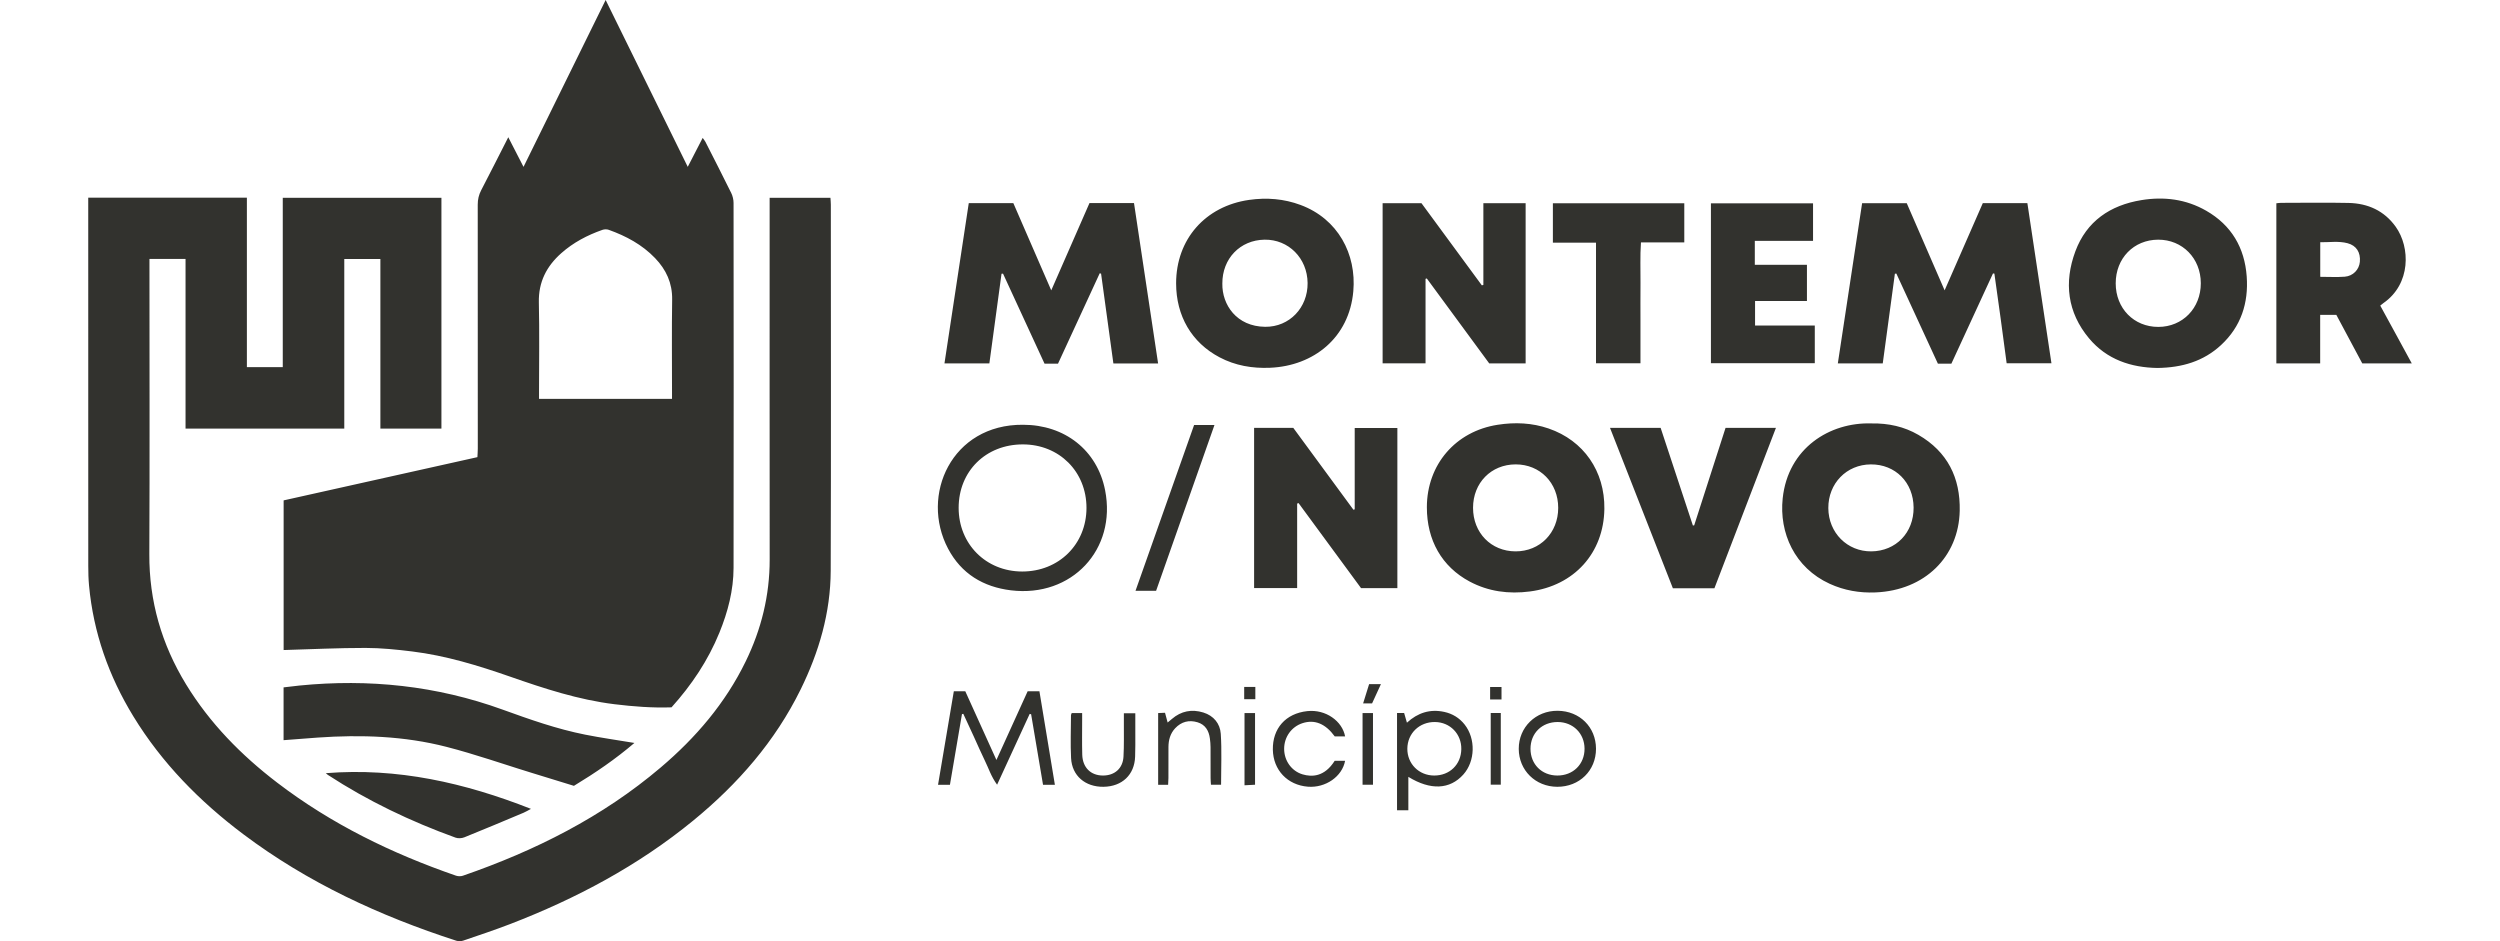 <?xml version="1.0" encoding="UTF-8"?>
<svg width="170px" height="64px" viewBox="0 0 170 64" version="1.1" xmlns="http://www.w3.org/2000/svg" xmlns:xlink="http://www.w3.org/1999/xlink">
    <title>symbols/logo</title>
    <g id="symbols/logo" stroke="none" stroke-width="1" fill="none" fill-rule="evenodd">
        <path d="M16.788,13.442 L16.788,24.964 L19.228,24.964 L19.228,13.452 L30.017,13.452 L30.017,29.146 L25.866,29.146 L25.866,17.61 L23.411,17.61 L23.411,29.143 L12.617,29.143 L12.617,17.608 L10.163,17.608 L10.163,18.212 C10.163,24.698 10.185,31.185 10.154,37.672 C10.139,40.877 10.989,43.814 12.652,46.536 C14.268,49.181 16.403,51.351 18.854,53.224 C22.535,56.037 26.645,58.038 31.009,59.546 C31.15,59.594 31.337,59.597 31.477,59.549 C36.377,57.854 40.954,55.564 44.929,52.188 C47.319,50.159 49.325,47.815 50.706,44.978 C51.771,42.792 52.34,40.491 52.338,38.05 C52.33,30.05 52.335,22.05 52.335,14.05 L52.335,14.05 L52.335,13.45 L56.47,13.45 C56.479,13.602 56.497,13.759 56.497,13.915 C56.498,22.215 56.517,30.515 56.488,38.814 C56.478,41.658 55.694,44.339 54.443,46.883 C52.706,50.414 50.178,53.307 47.152,55.789 C43.406,58.86 39.186,61.105 34.68,62.84 C33.632,63.243 32.565,63.598 31.501,63.961 C31.358,64.01 31.171,64.014 31.028,63.968 C25.829,62.287 20.922,60.019 16.537,56.721 C13.575,54.493 11.011,51.889 9.068,48.711 C7.394,45.973 6.353,43.022 6.055,39.821 C6.013,39.375 6.002,38.924 6.002,38.475 C5.999,30.325 6,22.176 6,14.026 L6,13.442 L16.788,13.442 Z M22.155,52.576 C27.022,52.185 31.601,53.231 36.106,55.003 C35.921,55.101 35.766,55.198 35.599,55.268 C34.26,55.831 32.922,56.394 31.576,56.937 C31.4,57.008 31.154,57.023 30.978,56.96 C27.926,55.855 25.013,54.466 22.291,52.691 C22.254,52.667 22.223,52.634 22.155,52.576 Z M95.671,49.143 C96.415,48.459 97.255,48.202 98.208,48.409 C98.767,48.53 99.236,48.815 99.594,49.267 C100.358,50.233 100.319,51.764 99.505,52.67 C98.59,53.689 97.276,53.754 95.768,52.826 L95.768,52.826 L95.768,55.097 L94.998,55.097 L94.998,48.484 L95.481,48.484 C95.542,48.694 95.598,48.89 95.671,49.143 Z M88.897,48.356 C90.155,48.22 91.278,49.041 91.468,50.077 L91.468,50.077 L90.764,50.077 C90.132,49.208 89.393,48.907 88.568,49.176 C87.82,49.421 87.322,50.116 87.322,50.919 C87.321,51.717 87.819,52.431 88.573,52.656 C89.205,52.845 90.067,52.834 90.76,51.733 L90.76,51.733 L91.467,51.733 C91.271,52.806 90.135,53.591 88.934,53.495 C87.547,53.384 86.58,52.363 86.554,50.982 C86.528,49.538 87.42,48.515 88.897,48.356 Z M73.586,48.487 L73.586,48.938 C73.587,49.731 73.571,50.525 73.593,51.318 C73.618,52.196 74.172,52.735 75.003,52.736 C75.792,52.737 76.352,52.255 76.397,51.457 C76.441,50.681 76.417,49.902 76.423,49.124 C76.424,48.931 76.423,48.739 76.423,48.504 L76.423,48.504 L77.201,48.504 L77.201,48.504 L77.202,50.671 L77.202,50.671 L77.188,51.449 C77.149,52.688 76.301,53.485 75.038,53.502 C73.798,53.518 72.894,52.753 72.833,51.551 C72.783,50.581 72.823,49.606 72.827,48.634 C72.827,48.592 72.854,48.551 72.877,48.487 L72.877,48.487 L73.586,48.487 L73.586,48.487 Z M105.924,48.333 C107.417,48.345 108.524,49.442 108.528,50.912 C108.532,52.397 107.401,53.508 105.891,53.502 C104.411,53.495 103.281,52.381 103.275,50.924 C103.27,49.454 104.429,48.32 105.924,48.333 Z M20.359,46.617 C25.082,46.147 29.689,46.627 34.168,48.25 C36.011,48.917 37.864,49.573 39.793,49.956 C40.879,50.172 41.977,50.326 43.14,50.52 C41.853,51.619 40.497,52.546 39.027,53.437 C38.096,53.151 37.126,52.853 36.155,52.554 C35.834,52.455 35.512,52.354 35.191,52.252 L33.266,51.636 C32.302,51.331 31.336,51.037 30.359,50.786 C27.49,50.047 24.553,49.949 21.604,50.155 C20.843,50.209 20.081,50.271 19.283,50.332 L19.283,50.332 L19.283,46.742 C19.65,46.699 20.004,46.653 20.359,46.617 Z M85.343,48.487 L85.343,53.362 C85.119,53.373 84.891,53.385 84.627,53.399 L84.627,53.399 L84.627,48.487 L85.343,48.487 Z M79.689,48.889 C80.32,48.346 81.046,48.209 81.829,48.451 C82.529,48.668 82.966,49.206 83.012,49.896 C83.089,51.038 83.033,52.188 83.033,53.364 L83.033,53.364 L82.345,53.364 C82.335,53.2 82.321,53.055 82.32,52.91 C82.318,52.207 82.322,51.504 82.317,50.801 C82.316,50.608 82.298,50.413 82.273,50.221 C82.205,49.692 81.965,49.275 81.429,49.114 C80.85,48.94 80.33,49.075 79.911,49.522 C79.577,49.879 79.457,50.322 79.455,50.8 C79.452,51.503 79.455,52.206 79.453,52.909 C79.453,53.054 79.44,53.2 79.432,53.368 L79.432,53.368 L78.754,53.368 L78.754,48.488 C78.903,48.482 79.056,48.475 79.221,48.468 C79.283,48.697 79.336,48.894 79.399,49.131 C79.512,49.037 79.601,48.964 79.689,48.889 Z M65.639,47.006 C66.329,48.527 67.023,50.058 67.757,51.679 C68.494,50.058 69.184,48.539 69.88,47.007 L69.88,47.007 L70.681,47.007 C71.035,49.15 71.381,51.24 71.732,53.366 L71.732,53.366 L70.926,53.366 C70.656,51.766 70.386,50.167 70.116,48.568 L70.116,48.568 L70.018,48.546 C69.297,50.114 68.575,51.681 67.803,53.36 C67.393,52.8 67.228,52.246 66.978,51.74 C66.714,51.203 66.48,50.652 66.23,50.109 C65.99,49.585 65.746,49.064 65.505,48.541 L65.505,48.541 L65.414,48.559 C65.142,50.156 64.87,51.753 64.595,53.368 L64.595,53.368 L63.786,53.368 C63.906,52.656 64.026,51.948 64.145,51.241 L64.86,47.006 Z M93.363,48.488 L93.363,53.364 L92.654,53.364 L92.654,48.488 L93.363,48.488 Z M102.054,48.483 L102.054,53.358 L101.369,53.358 L101.369,48.483 L102.054,48.483 Z M97.578,49.097 C96.518,49.086 95.706,49.871 95.699,50.912 C95.693,51.939 96.485,52.732 97.52,52.736 C98.575,52.741 99.35,51.991 99.369,50.947 C99.388,49.913 98.609,49.108 97.578,49.097 Z M105.926,49.097 C104.849,49.094 104.071,49.861 104.074,50.923 C104.078,51.972 104.836,52.729 105.891,52.736 C106.966,52.743 107.752,51.973 107.749,50.913 C107.747,49.875 106.969,49.101 105.926,49.097 Z M41.184,0 C43.053,3.799 44.888,7.527 46.767,11.346 C47.127,10.648 47.445,10.033 47.782,9.378 C47.857,9.484 47.922,9.556 47.965,9.639 C48.555,10.8 49.15,11.958 49.725,13.126 C49.825,13.331 49.882,13.58 49.882,13.808 C49.89,22.077 49.896,30.346 49.882,38.614 C49.879,40.141 49.496,41.605 48.921,43.017 C48.149,44.911 47.031,46.581 45.663,48.099 C44.359,48.144 43.075,48.044 41.794,47.888 C39.336,47.588 37.003,46.819 34.68,46.009 C32.512,45.254 30.32,44.582 28.033,44.3 C26.977,44.17 25.911,44.06 24.85,44.059 C23.009,44.058 21.167,44.149 19.287,44.203 L19.287,44.203 L19.287,34.026 C23.661,33.049 28.044,32.072 32.464,31.086 C32.473,30.878 32.49,30.688 32.49,30.499 C32.491,24.971 32.493,19.444 32.486,13.916 C32.485,13.56 32.559,13.246 32.723,12.931 C33.331,11.763 33.923,10.587 34.563,9.332 C34.922,10.03 35.24,10.649 35.599,11.348 C37.479,7.528 39.318,3.792 41.184,0 Z M93.903,46.521 C93.694,46.977 93.499,47.401 93.301,47.832 L93.301,47.832 L92.692,47.832 C92.831,47.387 92.96,46.972 93.1,46.521 L93.1,46.521 Z M102.103,46.718 L102.103,47.563 L101.328,47.563 L101.328,46.718 L102.103,46.718 Z M85.363,46.713 L85.363,47.545 L84.605,47.545 L84.605,46.713 L85.363,46.713 Z M127.045,28.79 L127.263,28.793 C128.418,28.774 129.483,29.009 130.449,29.57 C132.428,30.716 133.308,32.486 133.261,34.732 C133.195,37.855 130.891,40.147 127.53,40.285 C126.451,40.329 125.409,40.15 124.42,39.698 C122.03,38.606 120.975,36.233 121.223,33.887 C121.585,30.47 124.422,28.7 127.263,28.793 Z M101.845,28.884 C103.017,28.702 104.176,28.749 105.306,29.138 C107.69,29.957 109.132,32.04 109.097,34.604 C109.056,37.607 107.046,39.829 104.032,40.22 C102.594,40.407 101.215,40.227 99.933,39.543 C98.043,38.533 97.023,36.729 97.027,34.487 C97.033,31.591 98.977,29.328 101.845,28.884 Z M69.564,28.884 C72.398,28.885 74.609,30.607 75.147,33.334 C75.944,37.372 72.875,40.64 68.753,40.143 C66.857,39.914 65.37,39.012 64.47,37.311 C62.547,33.672 64.718,28.845 69.564,28.884 Z M82.584,28.9 C81.255,32.676 79.937,36.417 78.614,40.176 L78.614,40.176 L77.214,40.176 C78.544,36.411 79.87,32.66 81.199,28.9 L81.199,28.9 Z M112.923,29.094 C113.651,31.296 114.383,33.515 115.116,35.734 L115.116,35.734 L115.205,35.724 C115.914,33.523 116.622,31.321 117.338,29.093 L117.338,29.093 L120.764,29.093 C119.362,32.749 117.971,36.375 116.58,40.003 L116.58,40.003 L113.756,40.003 C112.341,36.391 110.918,32.763 109.48,29.094 L109.48,29.094 Z M87.942,29.093 C89.291,30.93 90.662,32.796 92.033,34.662 L92.033,34.662 L92.12,34.635 L92.12,29.103 L95.021,29.103 L95.021,39.994 L92.552,39.994 C91.146,38.081 89.724,36.145 88.301,34.209 C88.27,34.22 88.238,34.232 88.206,34.244 L88.206,34.244 L88.206,39.989 L85.279,39.989 L85.279,29.093 Z M69.555,30.219 C67.037,30.217 65.189,32.041 65.188,34.532 C65.187,36.995 67.044,38.858 69.506,38.863 C72.001,38.867 73.88,37.009 73.881,34.536 C73.881,32.07 72.029,30.221 69.555,30.219 Z M127.216,31.579 C125.565,31.588 124.317,32.872 124.326,34.552 C124.336,36.227 125.613,37.509 127.253,37.493 C128.925,37.476 130.137,36.22 130.125,34.515 C130.113,32.805 128.888,31.569 127.216,31.579 Z M103.065,31.578 C101.397,31.581 100.168,32.833 100.167,34.53 C100.166,36.231 101.394,37.489 103.058,37.493 C104.719,37.496 105.957,36.233 105.958,34.537 C105.958,32.836 104.726,31.576 103.065,31.578 Z M41.389,15.626 C41.263,15.581 41.091,15.587 40.962,15.632 C39.936,15.992 38.984,16.492 38.166,17.217 C37.165,18.106 36.611,19.179 36.642,20.564 C36.688,22.584 36.654,24.605 36.654,26.625 L36.654,26.625 L36.654,27.124 L45.697,27.124 L45.697,26.61 C45.697,24.53 45.675,22.449 45.706,20.37 C45.723,19.246 45.3,18.336 44.544,17.55 C43.663,16.633 42.573,16.049 41.389,15.626 Z M145.62,13.607 C147.161,13.355 148.648,13.544 150.017,14.327 C151.74,15.313 152.635,16.848 152.776,18.796 C152.907,20.601 152.391,22.207 151.028,23.467 C149.833,24.572 148.378,24.999 146.704,25.022 C144.925,24.993 143.268,24.46 142.052,23.004 C140.577,21.236 140.342,19.198 141.124,17.092 C141.884,15.045 143.493,13.953 145.62,13.607 Z M84.94,13.593 C86.137,13.423 87.302,13.515 88.438,13.937 C90.982,14.883 92.248,17.278 92.025,19.806 C91.747,22.963 89.331,24.882 86.367,25.008 C85.159,25.059 84.002,24.864 82.928,24.296 C81.03,23.294 79.975,21.483 79.976,19.26 C79.978,16.273 81.958,14.019 84.94,13.593 Z M137.861,13.811 C138.405,17.428 138.948,21.045 139.498,24.702 L139.498,24.702 L136.452,24.702 C136.312,23.654 136.178,22.633 136.038,21.612 C135.901,20.609 135.758,19.607 135.618,18.604 L135.618,18.604 L135.523,18.594 C134.58,20.639 133.637,22.684 132.693,24.731 L132.693,24.731 L131.778,24.731 C130.839,22.694 129.896,20.649 128.953,18.605 L128.953,18.605 L128.852,18.612 C128.577,20.64 128.303,22.668 128.027,24.713 L128.027,24.713 L124.972,24.713 C125.525,21.07 126.073,17.453 126.624,13.816 L126.624,13.816 L129.658,13.816 C130.493,15.739 131.338,17.684 132.234,19.743 C133.124,17.71 133.976,15.766 134.832,13.811 L134.832,13.811 Z M77.112,13.81 C77.656,17.43 78.2,21.046 78.751,24.716 L78.751,24.716 L75.71,24.716 C75.432,22.682 75.152,20.645 74.873,18.607 C74.842,18.599 74.812,18.591 74.781,18.583 C73.836,20.63 72.891,22.678 71.944,24.73 L71.944,24.73 L71.029,24.73 C70.092,22.698 69.149,20.654 68.207,18.61 C68.173,18.611 68.138,18.612 68.104,18.613 C67.829,20.639 67.555,22.665 67.277,24.71 L67.277,24.71 L64.224,24.71 C64.777,21.063 65.325,17.446 65.876,13.813 L65.876,13.813 L68.907,13.813 C69.746,15.743 70.591,17.687 71.485,19.744 C72.376,17.708 73.228,15.764 74.084,13.81 L74.084,13.81 Z M158.174,13.783 L159.704,13.8 C161.017,13.829 162.128,14.327 162.91,15.422 C163.904,16.814 163.952,19.313 162.065,20.615 C162.005,20.657 161.95,20.707 161.857,20.781 C162.217,21.44 162.574,22.092 162.93,22.745 C163.279,23.385 163.627,24.026 164,24.71 L164,24.71 L160.634,24.71 C160.056,23.629 159.465,22.523 158.871,21.412 L158.871,21.412 L157.772,21.412 L157.772,24.712 L154.792,24.712 L154.792,13.823 C154.91,13.812 155.011,13.794 155.112,13.794 C156.643,13.792 158.174,13.767 159.704,13.8 Z M96.659,13.816 C98.01,15.653 99.388,17.529 100.766,19.404 L100.766,19.404 L100.869,19.374 L100.869,13.819 L103.743,13.819 L103.743,24.712 L101.268,24.712 C99.867,22.806 98.445,20.87 97.022,18.934 C96.994,18.943 96.965,18.953 96.937,18.962 L96.937,18.962 L96.937,24.706 L94.018,24.706 L94.018,13.816 Z M114.532,13.824 L114.532,16.485 L111.585,16.485 C111.518,17.432 111.562,18.338 111.554,19.243 C111.546,20.141 111.552,21.04 111.552,21.939 L111.552,21.939 L111.552,24.704 L108.528,24.704 L108.528,16.501 L105.596,16.501 L105.596,13.824 L114.532,13.824 Z M123.287,13.825 L123.287,16.377 L119.327,16.377 L119.327,18.008 L122.872,18.008 L122.872,20.469 L119.344,20.469 L119.344,22.136 L123.406,22.136 L123.406,24.698 L116.343,24.698 L116.343,13.825 L123.287,13.825 Z M146.756,16.298 C145.092,16.305 143.867,17.564 143.868,19.268 C143.869,20.968 145.101,22.23 146.763,22.23 C148.415,22.23 149.657,20.956 149.655,19.261 C149.654,17.567 148.406,16.292 146.756,16.298 Z M85.991,16.298 C84.326,16.322 83.11,17.587 83.119,19.285 C83.096,20.722 84.085,22.203 86.033,22.223 C87.686,22.239 88.934,20.917 88.917,19.243 C88.899,17.559 87.622,16.273 85.991,16.298 Z M159.635,16.539 C159.024,16.378 158.4,16.482 157.777,16.472 L157.777,16.472 L157.777,18.824 C158.366,18.824 158.906,18.856 159.441,18.816 C160.014,18.772 160.424,18.331 160.471,17.8 C160.526,17.167 160.24,16.699 159.635,16.539 Z" id="Combined-Shape" fill="#32322E"></path>
    </g>
</svg>